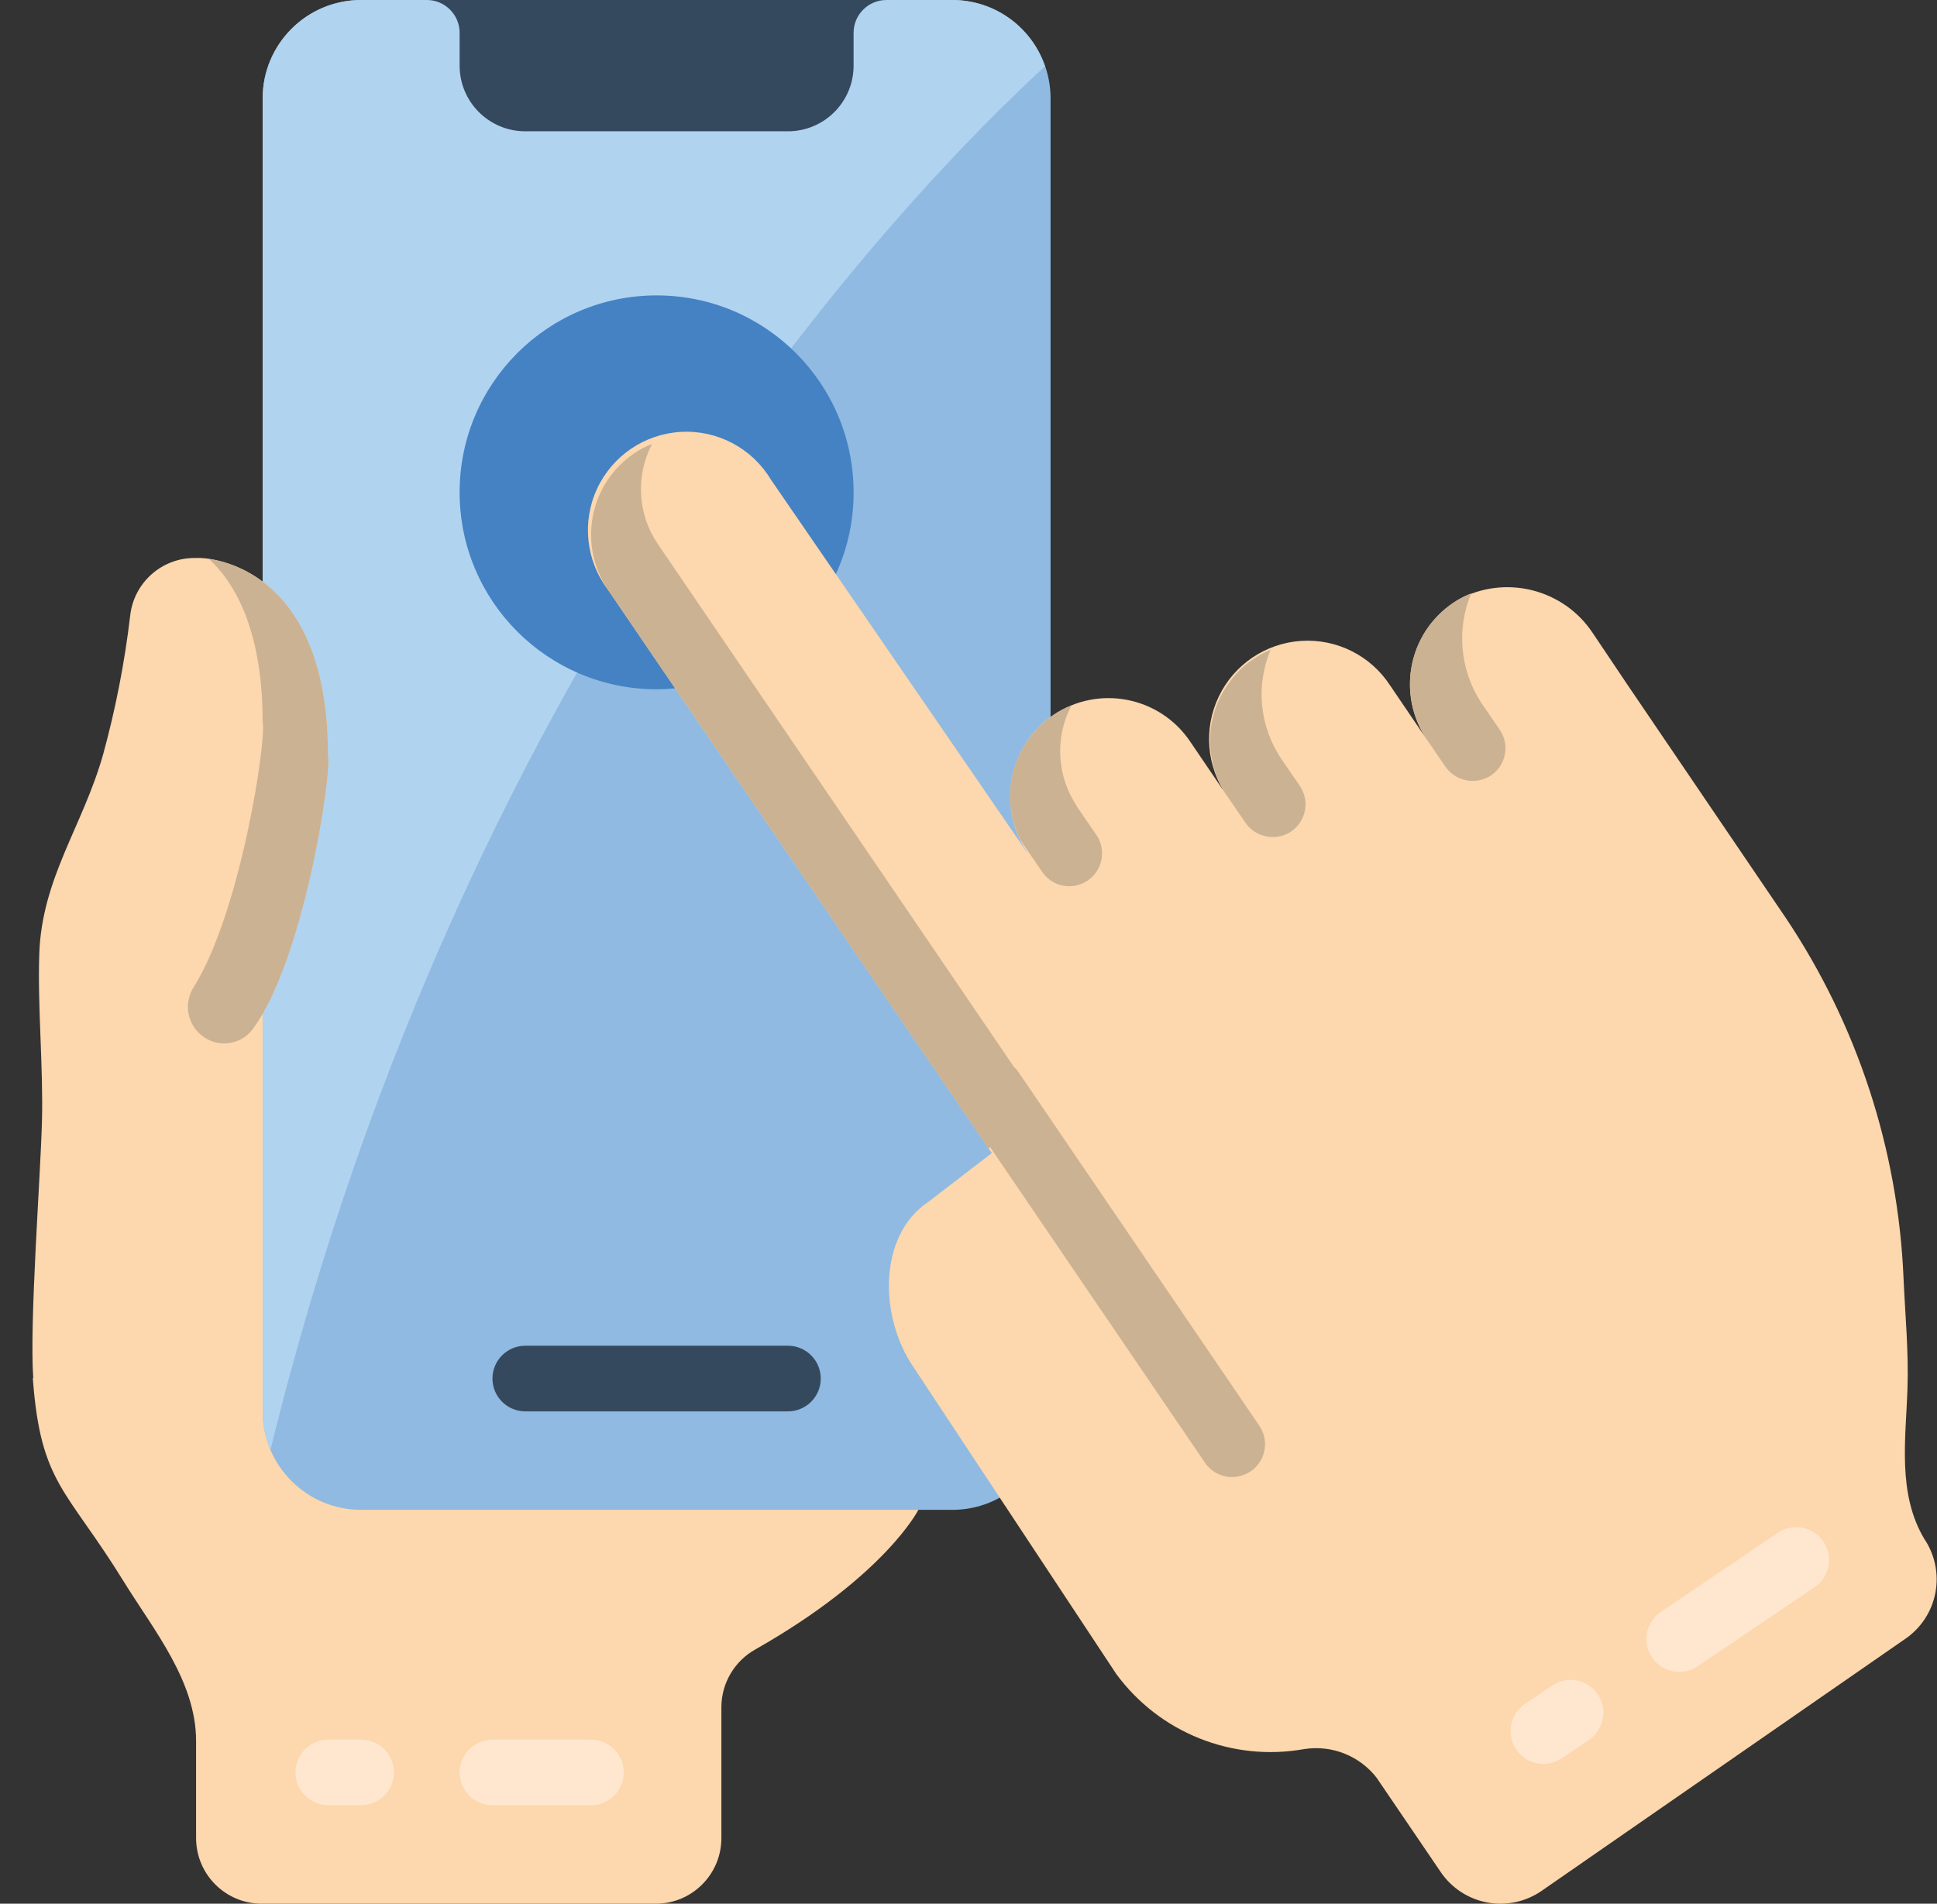 <?xml version="1.0" encoding="UTF-8"?>
<svg width="59px" height="58px" viewBox="0 0 59 58" version="1.1" xmlns="http://www.w3.org/2000/svg" xmlns:xlink="http://www.w3.org/1999/xlink">
    <rect x="0" y="0" width="59" height="58" fill="#333333" stroke="none"/>
    <!-- Generator: Sketch 51.1 (57501) - http://www.bohemiancoding.com/sketch -->
    <title>063 - Mobile Single Tap</title>
    <desc>Created with Sketch.</desc>
    <defs></defs>
    <g id="Page-1" stroke="none" stroke-width="1" fill="none" fill-rule="evenodd">
        <g id="063---Mobile-Single-Tap" fill-rule="nonzero">
            <path d="M7,29 L27.973,46 C27.973,46 26.973,48 23.016,50.248 C22.378,50.601 21.979,51.271 21.973,52 L21.973,56 C21.973,57.105 21.078,58 19.973,58 L7.973,58 C6.868,58 5.973,57.105 5.973,56 L5.973,53.049 C5.973,51.217 4.682,49.666 3.765,48.178 C2.023,45.351 1.24,45.219 1,42 L7,29 Z" id="Shape" fill="#FDD7AD"></path>
            <path d="M32,42.82 L32,43 C32.002,43.063 31.998,43.127 31.99,43.19 C31.897,44.772 30.585,46.005 29,46 L11,46 C9.343,46 8,44.657 8,43 L8,3 C8,1.343 9.343,2.22044605e-16 11,0 L29,0 C30.657,2.22044605e-16 32,1.343 32,3 L32,42.82 Z" id="Shape" fill="#90BAE1"></path>
            <path d="M11,55 L10,55 C9.448,55 9,54.552 9,54 C9,53.448 9.448,53 10,53 L11,53 C11.552,53 12,53.448 12,54 C12,54.552 11.552,55 11,55 Z" id="Shape" fill="#FEE7CE"></path>
            <path d="M18,55 L15,55 C14.448,55 14,54.552 14,54 C14,53.448 14.448,53 15,53 L18,53 C18.552,53 19,53.448 19,54 C19,54.552 18.552,55 18,55 Z" id="Shape" fill="#FEE7CE"></path>
            <path d="M31.83,2.02 C27.78,5.74 14.25,19.62 8.24,44.17 C8.078,43.801 7.996,43.403 8,43 L8,3 C8,1.343 9.343,9.39979567e-16 11,7.17934962e-16 L29,7.17934962e-16 C30.279,-0.005 31.419,0.808 31.83,2.02 Z" id="Shape" fill="#B0D3F0"></path>
            <path d="M28,0 L27,0 C26.448,0 26,0.448 26,1 L26,2 C26,3.105 25.105,4 24,4 L16,4 C14.895,4 14,3.105 14,2 L14,1 C14,0.448 13.552,0 13,0 L12,0" id="Shape" fill="#35495E"></path>
            <path d="M24,43 L16,43 C15.448,43 15,42.552 15,42 C15,41.448 15.448,41 16,41 L24,41 C24.552,41 25,41.448 25,42 C25,42.552 24.552,43 24,43 Z" id="Shape" fill="#35495E"></path>
            <path d="M1.014,42 C0.891,40.346 1.235,35.836 1.278,34.167 C1.321,32.498 1.142,30.688 1.196,29.067 C1.273,26.757 2.515,25.183 3.137,23 C3.519,21.609 3.796,20.192 3.965,18.76 C4.073,17.762 4.913,17.004 5.917,17 L6.094,17 C6.094,17 9.987,17 9.987,23 C10.136,23.6 8.987,31 6.987,32 L1.014,42 Z" id="Shape" fill="#FDD7AD"></path>
            <path d="M6.325,31.666 C6.045,31.521 5.84,31.264 5.76,30.959 C5.68,30.654 5.733,30.33 5.905,30.066 C7.339,27.775 8.126,22.5 8,22 C8,19.32 7.23,17.84 6.37,17.03 C7.27,17.16 9.99,17.99 9.99,23 C10.122,23.528 9.247,29.324 7.672,31.387 C7.347,31.789 6.783,31.906 6.325,31.666 Z" id="Shape" fill="#CBB292"></path>
            <path d="M25.46,17.49 C25.819,16.709 26.003,15.859 26,15 C26,11.686 23.314,9 20,9 C16.686,9 14,11.686 14,15 C14,18.314 16.686,21 20,21 C20.187,21 20.374,20.99 20.56,20.97 L25.46,17.49 Z" id="Shape" fill="#4482C3"></path>
            <path d="M58.02,49.94 L46.94,57.62 C46.456,57.948 45.862,58.071 45.288,57.96 C44.713,57.85 44.207,57.515 43.88,57.03 L41.97,54.22 C41.97,54.21 41.96,54.21 41.96,54.2 C41.441,53.504 40.578,53.153 39.72,53.29 C37.533,53.679 35.315,52.791 34,51 L27.81,41.63 C26.78,40.11 26.75,37.65 28.26,36.63 L30.21,35.13 L18.52,17.97 C17.847,17.086 17.718,15.902 18.185,14.893 C18.652,13.885 19.638,13.217 20.747,13.158 C21.857,13.098 22.908,13.657 23.48,14.61 L31.27,25.95 L31.28,25.95 C30.355,24.574 30.717,22.709 32.09,21.78 C33.463,20.857 35.324,21.219 36.25,22.59 L37.37,24.24 C36.749,23.352 36.654,22.199 37.123,21.222 C37.591,20.245 38.55,19.597 39.631,19.526 C40.713,19.455 41.748,19.973 42.34,20.88 L43.46,22.53 C42.999,21.848 42.839,21.007 43.017,20.203 C43.195,19.399 43.695,18.704 44.4,18.28 C45.834,17.488 47.636,17.937 48.53,19.31 L49.55,20.83 L54.39,27.96 C56.571,31.218 57.813,35.013 57.98,38.93 C58.03,40.06 58.14,41.19 58.1,42.32 C58.05,43.84 57.79,45.5 58.61,46.88 C58.938,47.364 59.061,47.958 58.95,48.532 C58.84,49.107 58.505,49.613 58.02,49.94 Z" id="Shape" fill="#FDD7AD"></path>
            <path d="M47.01,53.74 C46.571,53.74 46.183,53.453 46.054,53.033 C45.925,52.613 46.085,52.158 46.449,51.912 L47.277,51.352 C47.573,51.151 47.953,51.124 48.275,51.28 C48.596,51.436 48.81,51.751 48.836,52.108 C48.862,52.464 48.696,52.807 48.4,53.008 L47.572,53.568 C47.406,53.681 47.21,53.741 47.01,53.74 Z" id="Shape" fill="#FEE7CE"></path>
            <path d="M51.15,50.938 C50.71,50.939 50.321,50.652 50.192,50.231 C50.063,49.811 50.224,49.355 50.589,49.109 L54.152,46.7 C54.61,46.39 55.231,46.51 55.541,46.968 C55.851,47.426 55.731,48.047 55.273,48.357 L51.71,50.766 C51.545,50.878 51.35,50.938 51.15,50.938 Z" id="Shape" fill="#FEE7CE"></path>
            <path d="M38.09,44.83 C37.923,44.939 37.729,44.998 37.53,45 C37.197,45.001 36.886,44.836 36.7,44.56 L30.16,34.95 L30.11,34.99 L18.52,17.97 C18.074,17.312 17.908,16.504 18.058,15.724 C18.208,14.944 18.662,14.255 19.32,13.81 C19.487,13.693 19.668,13.599 19.86,13.53 C19.352,14.502 19.421,15.675 20.04,16.58 L30.88,32.5 C30.88,32.51 30.89,32.52 30.91,32.53 C30.958,32.579 31.002,32.633 31.04,32.69 L38.36,43.44 C38.509,43.66 38.564,43.93 38.513,44.191 C38.463,44.452 38.31,44.682 38.09,44.83 Z" id="Shape" fill="#CBB292"></path>
            <path d="M33.14,26.82 C32.972,26.936 32.774,26.999 32.57,27 C32.242,27.002 31.935,26.841 31.75,26.57 L31.18,25.74 C31.148,25.697 31.121,25.65 31.1,25.6 L31.09,25.61 C30.576,24.6 30.681,23.387 31.36,22.48 C31.563,22.208 31.809,21.971 32.09,21.78 C32.257,21.663 32.438,21.569 32.63,21.5 C32.124,22.475 32.189,23.648 32.8,24.56 L32.79,24.56 C32.8,24.57 32.81,24.59 32.82,24.6 L33.39,25.43 C33.704,25.883 33.592,26.505 33.14,26.82 Z" id="Shape" fill="#CBB292"></path>
            <path d="M39.33,25.33 C39.165,25.443 38.97,25.502 38.77,25.5 C38.439,25.503 38.129,25.342 37.94,25.07 L37.37,24.24 C37.338,24.197 37.311,24.15 37.29,24.1 C36.664,23.072 36.724,21.767 37.44,20.8 C37.638,20.514 37.889,20.27 38.18,20.08 C38.342,19.967 38.517,19.873 38.7,19.8 C38.245,20.887 38.365,22.13 39.02,23.11 L39.59,23.94 C39.902,24.396 39.786,25.018 39.33,25.33 Z" id="Shape" fill="#CBB292"></path>
            <path d="M45.42,23.62 C45.255,23.733 45.06,23.792 44.86,23.79 C44.529,23.793 44.219,23.632 44.03,23.36 L43.46,22.53 C43.43,22.486 43.403,22.439 43.38,22.39 C42.756,21.359 42.812,20.055 43.52,19.08 C43.758,18.759 44.057,18.487 44.4,18.28 C44.529,18.199 44.667,18.132 44.81,18.08 C44.358,19.169 44.471,20.41 45.11,21.4 L45.68,22.23 C45.992,22.686 45.876,23.308 45.42,23.62 Z" id="Shape" fill="#CBB292"></path>
        </g>
    </g>
</svg>